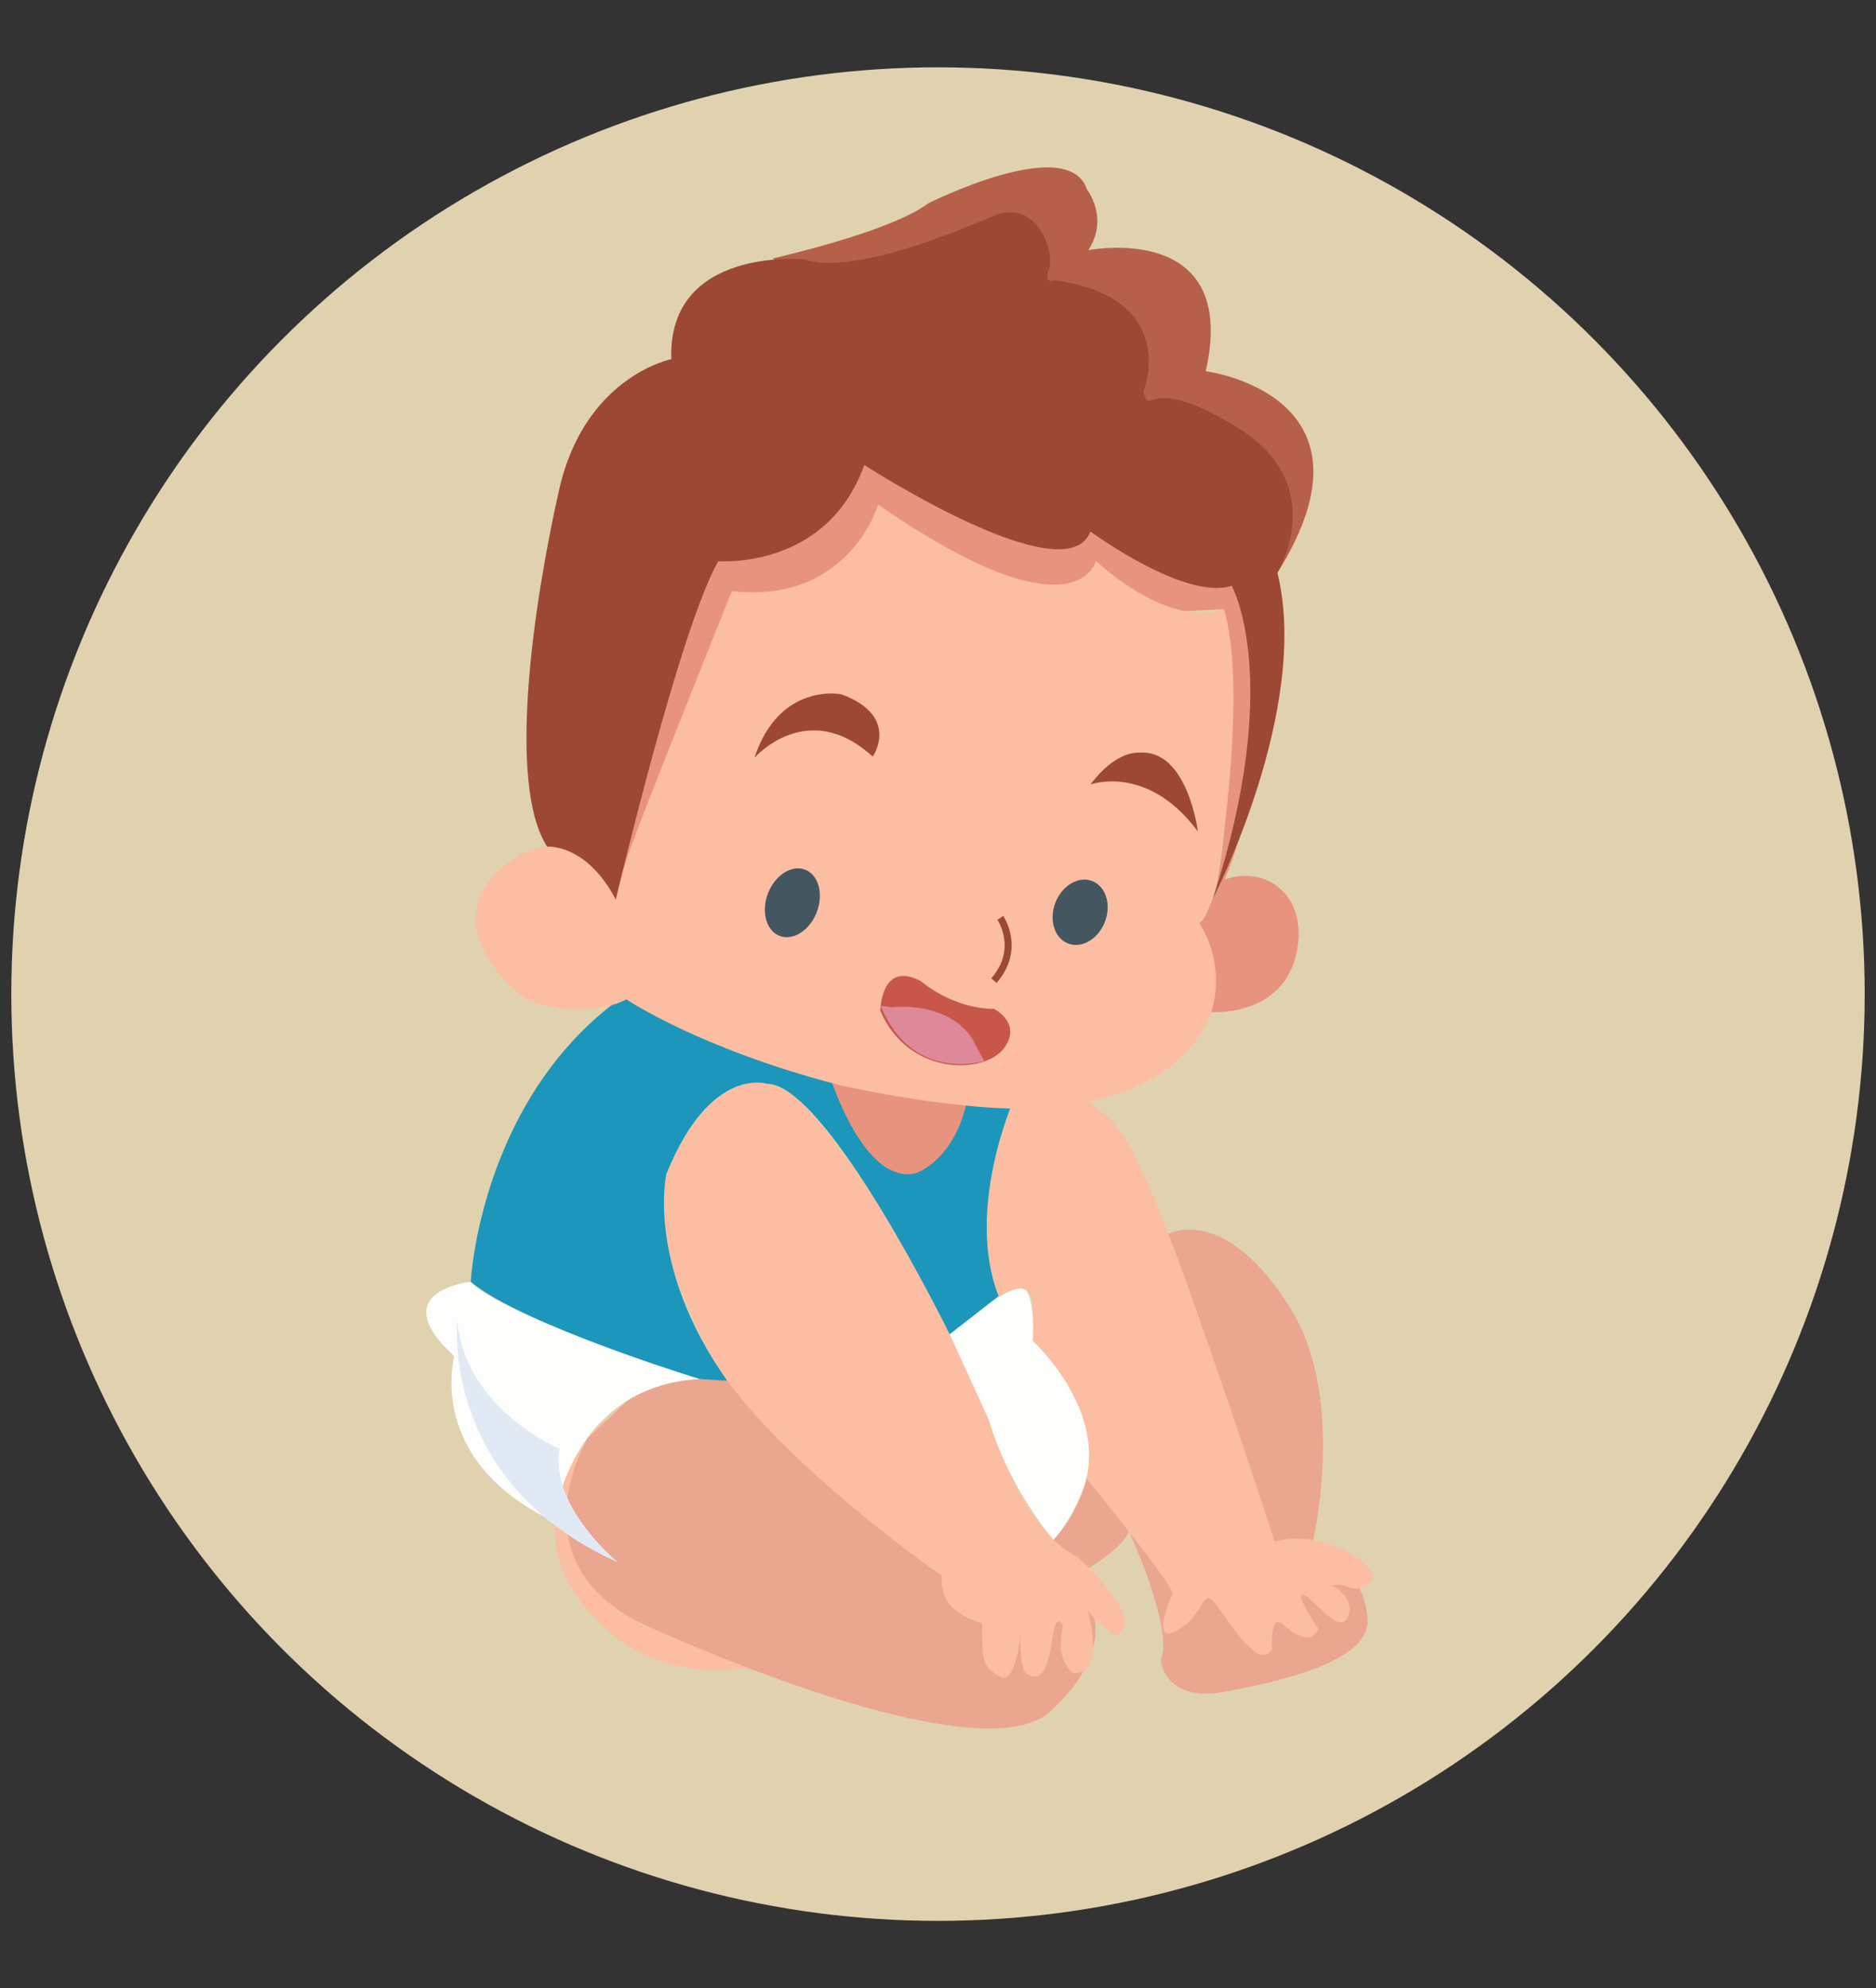<?xml version="1.0" encoding="utf-8"?>
<!-- Generator: Adobe Illustrator 16.0.0, SVG Export Plug-In . SVG Version: 6.00 Build 0)  -->
<!DOCTYPE svg PUBLIC "-//W3C//DTD SVG 1.1//EN" "http://www.w3.org/Graphics/SVG/1.1/DTD/svg11.dtd">
<svg version="1.1" id="Layer_1" xmlns="http://www.w3.org/2000/svg" xmlns:xlink="http://www.w3.org/1999/xlink" x="0px" y="0px"
	 width="134px" height="142px" viewBox="0 0 134 142" enable-background="new 0 0 134 142" xml:space="preserve">
<rect x="0" y="0" width="134" height="142" fill="#333333" stroke="none"/>
<g>
	<circle fill="#E0D2AF" cx="67" cy="71" r="66.192"/>
	<path fill="#E8937E" d="M43.743,62.858l2.768-21.952l8.133-7.275l6.401-4.063l9.951,1.812l7.258,4.504l10.906,5.023
		c0,0,2.107,16.772-2.658,23.598c0,0,1.918-4.055,0.92-20.998l-26.377,1.371l-9.267,5.398l-3.176,9.113L43.743,62.858z"/>
	<path fill="#FBBEA2" d="M43.386,101.393c0,0-5.275,2.104-3.412,10.248c0,0,2.991,8.91,13.473,7.492L43.386,101.393z"/>
	<path fill="#EAA68F" d="M41.977,102.736c0,0-5.315,8.766,3.935,13.252c0,0,24.778,11.527,29.403,5.936
		c0,0,7.455-6.211-1.379-11.525c0,0-19.466-16.912-29.061-10.424L41.977,102.736z"/>
	<path fill="#EAA68F" d="M74.832,110.398l2.623,1.793c0,0,2.762-1.586,3.176-2.83c0,0,3.244,6.971,2.277,9.18
		c0,0,0.207,3.107,4.625,2.279s10.422-2.279,10.146-5.246c-0.275-2.969-1.863-3.658-3.037-3.865l-1.174-0.209
		c0,0,3.037-11.113-1.311-18.084s-8.422-5.936-9.596-4.693l-7.385,8.836C75.178,97.559,81.113,104.184,74.832,110.398z"/>
	<path fill="#E8937E" d="M58.956,75.879c0,0,11.251,2.416,10.146,2.625c0.285-1.115,1.656,9.76-5.688,4.953
		C59.618,80.971,59.803,77.68,58.956,75.879z"/>
	<path fill="#FBBEA2" d="M47.706,83.477c0,0,3.864-9.662,9.525-4.762c0,0,2.031,2.063,4.606,5.908
		c3.059,4.57,6.945,11.59,9.957,19.768c0,0,1.813,5.16,5.178,6.818c0,0,5.125,4.504,2.744,5.592c0,0-0.984-0.467-2.02-1.76
		c0,0,1.346,4.605-1.037,4.451c0,0-1.346-0.777-0.723-3.365c0,0-0.416-0.932-0.674,0.361c-0.258,1.295-0.414,4.1-2.02,3.008
		c0,0-0.57-0.781-0.258-3.525c0,0-0.313,4.592-1.605,3.771c-1.295-0.818-1.191-1.131-1.242-3.822c0,0-3.21-0.672-2.847-3.365
		c0,0-11.027-7.609-15.892-14.703C51.399,97.852,45.824,89.033,47.706,83.477z"/>
	<path fill="#FBBEA2" d="M72.363,78.646c0,0-3.52,7.455-1.035,13.924c0,0,2.227-1.346,2.434,0.416v3.055c0,0,4.35,3.178,3.814,9.521
		c0,0,6.178,7.563,6.178,8.234c0,0-1.656,3.729,0.258,2.691c1.916-1.033,1.813-2.795,2.539-2.225c0.723,0.568,3.26,5.383,4.295,3.52
		c0,0-0.104-2.588,0.727-1.813c0.826,0.777,2.121,1.555,2.588,0.363c0,0-1.709-2.537-1.088-2.434s2.434,2.746,3.105,1.76
		c0.674-0.982-0.311-2.174-1.035-2.381c0,0,0.408-0.262,1.262,0.104c0.852,0.367,2.828-0.568,0.551-2.123
		c-2.277-1.553-4.865-1.553-5.9-1.139c0,0-7.611-23.4-9.578-26.559C81.477,83.563,79.094,75.953,72.363,78.646z"/>
	<path fill="#FDFEFC" d="M33.624,91.553c0,0-6.281,0.623-1.174,5.316c0,0-2.108,7.453,7.126,11.803c0,0,1.019-9.66,10.407-10.18
		C49.983,98.492,36.039,94.107,33.624,91.553z"/>
	<path fill="#FDFEFC" d="M67.833,95.295c0,0,4.63-4.168,5.505-3.09c0,0,0.598,0.799,0.424,3.559c0,0,5.438,4.941,3.676,10.4
		c0,0-0.912,2.475-2.191,3.803c0,0-3.137-3.564-4.623-8.574L67.833,95.295z"/>
	<path fill="#E1EAF4" d="M32.674,94.311c0,0-1.312,11.564,11.47,17.281c0,0-4.923-4.039-4.168-8.107
		C39.976,103.484,33.17,100.613,32.674,94.311z"/>
	<path fill="#1C96BA" d="M33.624,91.553c0,0,0.689-13.838,11.769-20.984l2.796-1.795c0,0,7.291,6.058,10.768,7.105
		c0,0,2.414,8.75,6.419,7.932c0,0,2.83-0.895,3.726-5.307l3.262,0.143c0,0-3.434,7.832-1.035,13.924l-3.496,2.725
		c0,0-8.747-17.889-13.056-17.891c0,0-4.044-1.328-7.18,6.445c0,0-1.5,6.492,4.344,14.76l-1.957-0.117
		C49.983,98.492,37.421,94.66,33.624,91.553z"/>
	<path fill="#B66049" d="M55.19,18.458c0,0,0.059-0.014,0.168-0.038c1.197-0.277,8.436-2.003,10.945-3.896
		c0,0,10.005-5.04,11.335-0.995c0,0,1.602,2.037,0.098,4.337c0,0,10.83-2.133,8.389,8.646c0,0,13.074,1.676,5.119,14.394
		L55.19,18.458z"/>
	<path fill="#E8937E" d="M87.176,62.923c0,0-0.469,1.627-1.621,2.988c0,0,2.051,3.851,0.846,6.372c0,0,4.945,0.412,6.113-3.849
		C93.684,64.174,90.531,61.547,87.176,62.923z"/>
	<path fill="#FBBEA2" d="M43.984,64.25c0,0-2.887-6.371-7.805-2.572c-4.916,3.8-0.267,8.651,1.358,9.631
		c1.625,0.98,5.484,1.05,7.199,0.062c0,0,5.253,3.557,15.295,6.145c0,0,9.79,2.215,15.272,1.539c0,0,8.875-0.416,11.203-6.771
		c0,0,1.209-3.042-0.846-6.372c0,0,0.994-0.109,1.717-6.175c0,0,1.602-11.092,0.043-16.231c0,0-3.299,1.706-9.145-3.439
		c0,0-1.357,5.779-15.553-4.027c0,0-2.05,7.111-10.449,6.177C44.498,61.689,44.501,61.701,43.984,64.25z"/>
	<path fill="#9D4834" d="M43.984,64.25c0,0,4.572-19.4,7.325-24.17c0,0,7.742,0.646,10.424-6.871c0,0,14.44,9.345,16.155,4.75
		c0,0,6.721,4.956,10.092,3.883c0,0,3.744,6.669-1.334,22.321c0,0,6.99-13.563,4.598-23.258c0,0,3.797-6.194-2.748-10.302
		c-6.545-4.108-6.318-0.725-6.822-2.626c0,0,2.689-6.68-6.299-7.959c0,0-0.904,0.358-0.449-0.821s-0.883-5.05-3.898-3.796
		c-3.014,1.254-10.179,4.266-13.623,3.117c0,0-9.717-0.914-9.458,7.135c0,0-6.181,1.214-8.013,9.342
		c-1.833,8.128-3.727,21.029-0.851,25.478C39.083,60.473,41.884,60.222,43.984,64.25z"/>
	<path fill="#9D4834" d="M53.886,54.127c0,0,3.795-4.352,8.453-0.086c0,0,1.994-2.884-2.23-4.45
		C60.108,49.591,55.69,48.678,53.886,54.127z"/>
	<path fill="#9D4834" d="M77.895,56.025c0,0,4.08-1.492,7.668,3.363c0,0-0.738-5.937-4.213-5.626
		C81.35,53.762,79.738,53.554,77.895,56.025z"/>
	
		<ellipse transform="matrix(0.933 0.359 -0.359 0.933 26.938 -16.026)" fill="#44565F" cx="56.609" cy="64.503" rx="1.866" ry="2.535"/>
	
		<ellipse transform="matrix(0.933 0.359 -0.359 0.933 28.57 -23.366)" fill="#44565F" cx="77.156" cy="65.191" rx="1.896" ry="2.392"/>
	<path fill="#C8574A" d="M62.884,72.211c0,0,0.014-3.704,2.931-2.109c0,0,2.146,1.919,5.195,1.957c0,0,2.066,1.053,0.668,2.852
		C70.279,76.707,64.915,76.881,62.884,72.211z"/>
	<path fill="#DE8999" d="M63.695,71.938c0,0,3.909-0.493,5.723,2.205l0.875,1.635c0,0-5.109,1.627-7.385-3.934L63.695,71.938z"/>
	<path fill="none" stroke="#9D4834" stroke-width="0.5" stroke-miterlimit="10" d="M71.451,65.558c0,0,1.521,2.189-0.455,4.482"/>
</g>
</svg>
